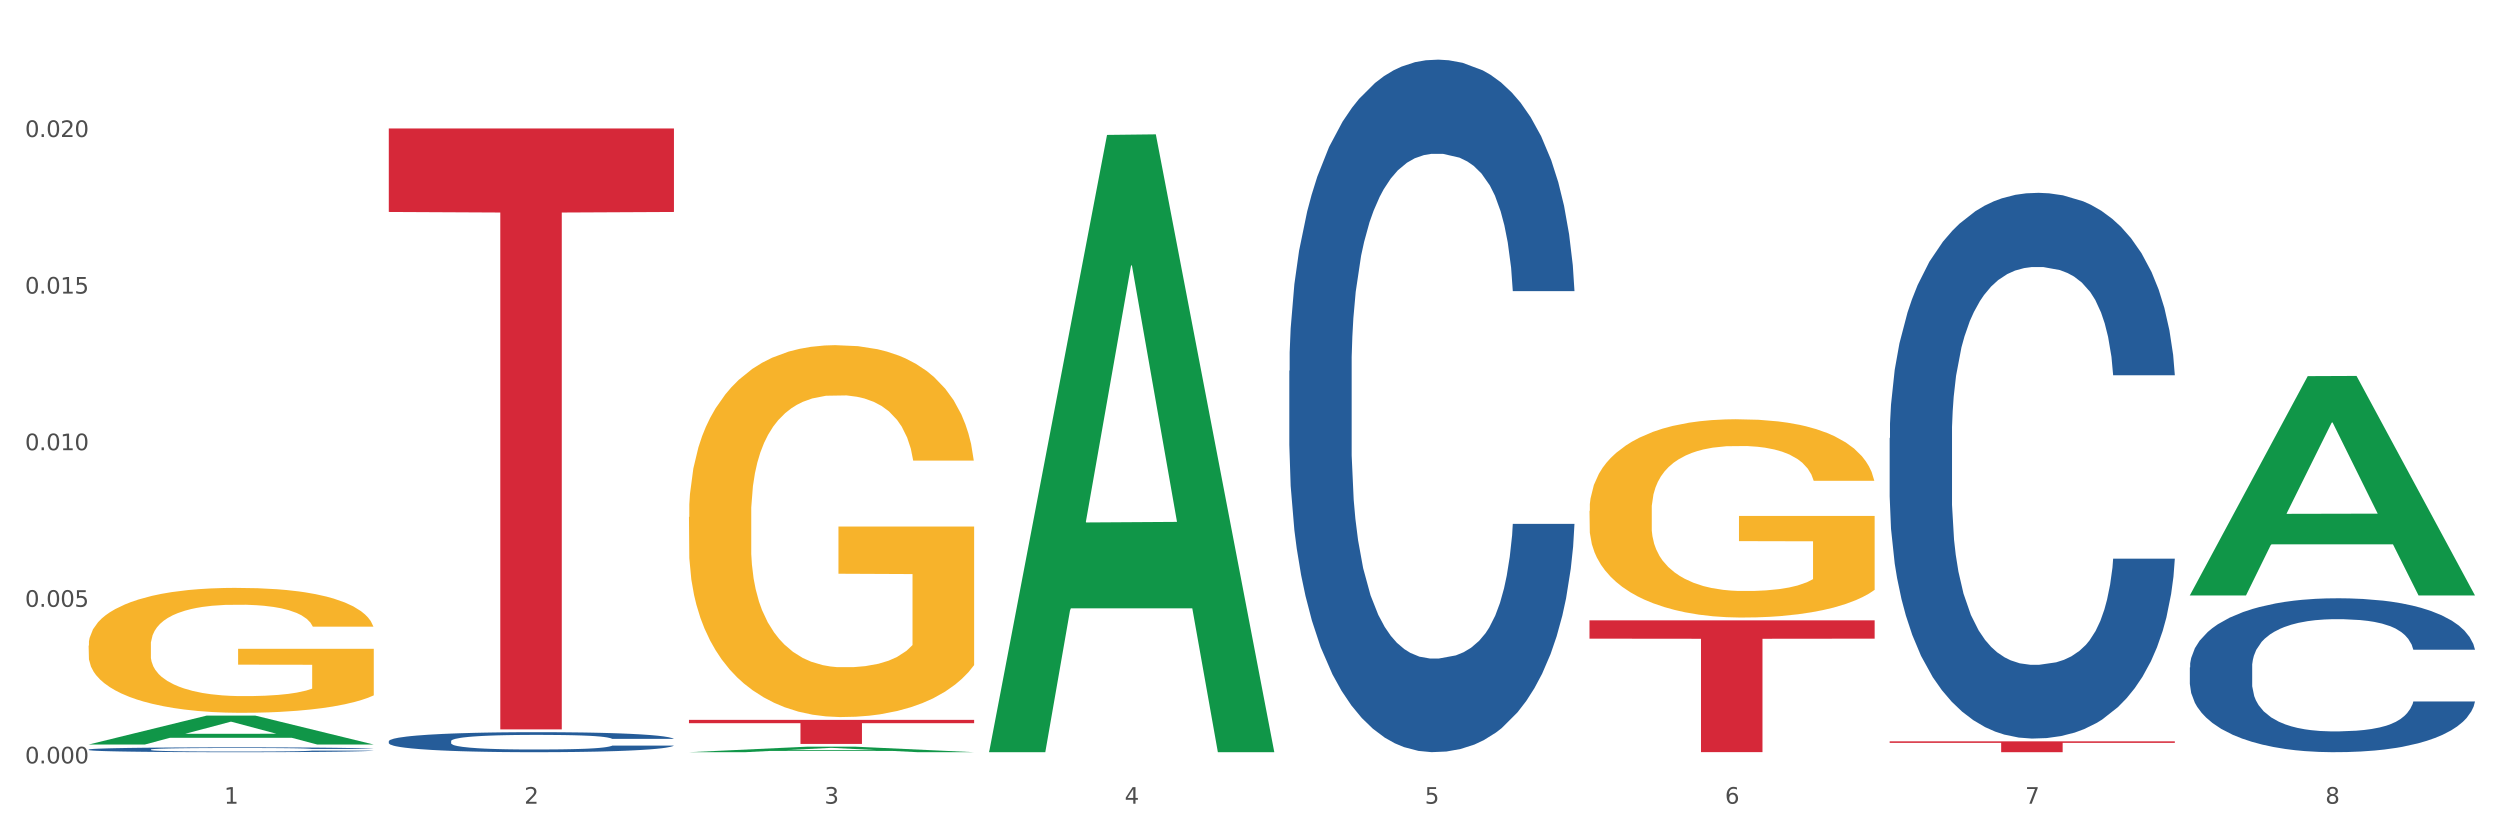 <?xml version="1.0" encoding="utf-8" standalone="no"?>
<!DOCTYPE svg PUBLIC "-//W3C//DTD SVG 1.1//EN"
  "http://www.w3.org/Graphics/SVG/1.1/DTD/svg11.dtd">
<svg xmlns:xlink="http://www.w3.org/1999/xlink" width="1080pt" height="360pt" viewBox="0 0 1080 360" xmlns="http://www.w3.org/2000/svg" version="1.1">
 <rect x="0" y="0" width="1080" height="360" fill="#333333" stroke="none"/>
 <defs>
  <style type="text/css">*{stroke-linejoin: round; stroke-linecap: butt}</style>
 </defs>
 <g id="figure_1">
  <g id="patch_1">
   <path d="M 0 360 
L 1080 360 
L 1080 0 
L 0 0 
z
" style="fill: #ffffff; stroke: #ffffff; stroke-linejoin: miter"/>
  </g>
  <g id="axes_1">
   <g id="matplotlib.axis_1">
    <g id="xtick_1">
     <g id="text_1">
      <!-- 1 -->
      <g style="fill: #4d4d4d" transform="translate(96.825 347.204) scale(0.096 -0.096)">
       <defs>
        <path id="DejaVuSans-31" d="M 794 531 
L 1825 531 
L 1825 4091 
L 703 3866 
L 703 4441 
L 1819 4666 
L 2450 4666 
L 2450 531 
L 3481 531 
L 3481 0 
L 794 0 
L 794 531 
z
" transform="scale(0.016)"/>
       </defs>
       <use xlink:href="#DejaVuSans-31"/>
      </g>
     </g>
    </g>
    <g id="xtick_2">
     <g id="text_2">
      <!-- 2 -->
      <g style="fill: #4d4d4d" transform="translate(226.5 347.204) scale(0.096 -0.096)">
       <defs>
        <path id="DejaVuSans-32" d="M 1228 531 
L 3431 531 
L 3431 0 
L 469 0 
L 469 531 
Q 828 903 1448 1529 
Q 2069 2156 2228 2338 
Q 2531 2678 2651 2914 
Q 2772 3150 2772 3378 
Q 2772 3750 2511 3984 
Q 2250 4219 1831 4219 
Q 1534 4219 1204 4116 
Q 875 4013 500 3803 
L 500 4441 
Q 881 4594 1212 4672 
Q 1544 4750 1819 4750 
Q 2544 4750 2975 4387 
Q 3406 4025 3406 3419 
Q 3406 3131 3298 2873 
Q 3191 2616 2906 2266 
Q 2828 2175 2409 1742 
Q 1991 1309 1228 531 
z
" transform="scale(0.016)"/>
       </defs>
       <use xlink:href="#DejaVuSans-32"/>
      </g>
     </g>
    </g>
    <g id="xtick_3">
     <g id="text_3">
      <!-- 3 -->
      <g style="fill: #4d4d4d" transform="translate(356.175 347.204) scale(0.096 -0.096)">
       <defs>
        <path id="DejaVuSans-33" d="M 2597 2516 
Q 3050 2419 3304 2112 
Q 3559 1806 3559 1356 
Q 3559 666 3084 287 
Q 2609 -91 1734 -91 
Q 1441 -91 1130 -33 
Q 819 25 488 141 
L 488 750 
Q 750 597 1062 519 
Q 1375 441 1716 441 
Q 2309 441 2620 675 
Q 2931 909 2931 1356 
Q 2931 1769 2642 2001 
Q 2353 2234 1838 2234 
L 1294 2234 
L 1294 2753 
L 1863 2753 
Q 2328 2753 2575 2939 
Q 2822 3125 2822 3475 
Q 2822 3834 2567 4026 
Q 2313 4219 1838 4219 
Q 1578 4219 1281 4162 
Q 984 4106 628 3988 
L 628 4550 
Q 988 4650 1302 4700 
Q 1616 4750 1894 4750 
Q 2613 4750 3031 4423 
Q 3450 4097 3450 3541 
Q 3450 3153 3228 2886 
Q 3006 2619 2597 2516 
z
" transform="scale(0.016)"/>
       </defs>
       <use xlink:href="#DejaVuSans-33"/>
      </g>
     </g>
    </g>
    <g id="xtick_4">
     <g id="text_4">
      <!-- 4 -->
      <g style="fill: #4d4d4d" transform="translate(485.85 347.204) scale(0.096 -0.096)">
       <defs>
        <path id="DejaVuSans-34" d="M 2419 4116 
L 825 1625 
L 2419 1625 
L 2419 4116 
z
M 2253 4666 
L 3047 4666 
L 3047 1625 
L 3713 1625 
L 3713 1100 
L 3047 1100 
L 3047 0 
L 2419 0 
L 2419 1100 
L 313 1100 
L 313 1709 
L 2253 4666 
z
" transform="scale(0.016)"/>
       </defs>
       <use xlink:href="#DejaVuSans-34"/>
      </g>
     </g>
    </g>
    <g id="xtick_5">
     <g id="text_5">
      <!-- 5 -->
      <g style="fill: #4d4d4d" transform="translate(615.525 347.204) scale(0.096 -0.096)">
       <defs>
        <path id="DejaVuSans-35" d="M 691 4666 
L 3169 4666 
L 3169 4134 
L 1269 4134 
L 1269 2991 
Q 1406 3038 1543 3061 
Q 1681 3084 1819 3084 
Q 2600 3084 3056 2656 
Q 3513 2228 3513 1497 
Q 3513 744 3044 326 
Q 2575 -91 1722 -91 
Q 1428 -91 1123 -41 
Q 819 9 494 109 
L 494 744 
Q 775 591 1075 516 
Q 1375 441 1709 441 
Q 2250 441 2565 725 
Q 2881 1009 2881 1497 
Q 2881 1984 2565 2268 
Q 2250 2553 1709 2553 
Q 1456 2553 1204 2497 
Q 953 2441 691 2322 
L 691 4666 
z
" transform="scale(0.016)"/>
       </defs>
       <use xlink:href="#DejaVuSans-35"/>
      </g>
     </g>
    </g>
    <g id="xtick_6">
     <g id="text_6">
      <!-- 6 -->
      <g style="fill: #4d4d4d" transform="translate(745.2 347.204) scale(0.096 -0.096)">
       <defs>
        <path id="DejaVuSans-36" d="M 2113 2584 
Q 1688 2584 1439 2293 
Q 1191 2003 1191 1497 
Q 1191 994 1439 701 
Q 1688 409 2113 409 
Q 2538 409 2786 701 
Q 3034 994 3034 1497 
Q 3034 2003 2786 2293 
Q 2538 2584 2113 2584 
z
M 3366 4563 
L 3366 3988 
Q 3128 4100 2886 4159 
Q 2644 4219 2406 4219 
Q 1781 4219 1451 3797 
Q 1122 3375 1075 2522 
Q 1259 2794 1537 2939 
Q 1816 3084 2150 3084 
Q 2853 3084 3261 2657 
Q 3669 2231 3669 1497 
Q 3669 778 3244 343 
Q 2819 -91 2113 -91 
Q 1303 -91 875 529 
Q 447 1150 447 2328 
Q 447 3434 972 4092 
Q 1497 4750 2381 4750 
Q 2619 4750 2861 4703 
Q 3103 4656 3366 4563 
z
" transform="scale(0.016)"/>
       </defs>
       <use xlink:href="#DejaVuSans-36"/>
      </g>
     </g>
    </g>
    <g id="xtick_7">
     <g id="text_7">
      <!-- 7 -->
      <g style="fill: #4d4d4d" transform="translate(874.875 347.204) scale(0.096 -0.096)">
       <defs>
        <path id="DejaVuSans-37" d="M 525 4666 
L 3525 4666 
L 3525 4397 
L 1831 0 
L 1172 0 
L 2766 4134 
L 525 4134 
L 525 4666 
z
" transform="scale(0.016)"/>
       </defs>
       <use xlink:href="#DejaVuSans-37"/>
      </g>
     </g>
    </g>
    <g id="xtick_8">
     <g id="text_8">
      <!-- 8 -->
      <g style="fill: #4d4d4d" transform="translate(1004.55 347.204) scale(0.096 -0.096)">
       <defs>
        <path id="DejaVuSans-38" d="M 2034 2216 
Q 1584 2216 1326 1975 
Q 1069 1734 1069 1313 
Q 1069 891 1326 650 
Q 1584 409 2034 409 
Q 2484 409 2743 651 
Q 3003 894 3003 1313 
Q 3003 1734 2745 1975 
Q 2488 2216 2034 2216 
z
M 1403 2484 
Q 997 2584 770 2862 
Q 544 3141 544 3541 
Q 544 4100 942 4425 
Q 1341 4750 2034 4750 
Q 2731 4750 3128 4425 
Q 3525 4100 3525 3541 
Q 3525 3141 3298 2862 
Q 3072 2584 2669 2484 
Q 3125 2378 3379 2068 
Q 3634 1759 3634 1313 
Q 3634 634 3220 271 
Q 2806 -91 2034 -91 
Q 1263 -91 848 271 
Q 434 634 434 1313 
Q 434 1759 690 2068 
Q 947 2378 1403 2484 
z
M 1172 3481 
Q 1172 3119 1398 2916 
Q 1625 2713 2034 2713 
Q 2441 2713 2670 2916 
Q 2900 3119 2900 3481 
Q 2900 3844 2670 4047 
Q 2441 4250 2034 4250 
Q 1625 4250 1398 4047 
Q 1172 3844 1172 3481 
z
" transform="scale(0.016)"/>
       </defs>
       <use xlink:href="#DejaVuSans-38"/>
      </g>
     </g>
    </g>
    <g id="xtick_9"/>
    <g id="xtick_10"/>
    <g id="xtick_11"/>
    <g id="xtick_12"/>
    <g id="xtick_13"/>
    <g id="xtick_14"/>
    <g id="xtick_15"/>
   </g>
   <g id="matplotlib.axis_2">
    <g id="ytick_1">
     <g id="text_9">
      <!-- 0.000 -->
      <g style="fill: #4d4d4d" transform="translate(10.8 329.798) scale(0.096 -0.096)">
       <defs>
        <path id="DejaVuSans-30" d="M 2034 4250 
Q 1547 4250 1301 3770 
Q 1056 3291 1056 2328 
Q 1056 1369 1301 889 
Q 1547 409 2034 409 
Q 2525 409 2770 889 
Q 3016 1369 3016 2328 
Q 3016 3291 2770 3770 
Q 2525 4250 2034 4250 
z
M 2034 4750 
Q 2819 4750 3233 4129 
Q 3647 3509 3647 2328 
Q 3647 1150 3233 529 
Q 2819 -91 2034 -91 
Q 1250 -91 836 529 
Q 422 1150 422 2328 
Q 422 3509 836 4129 
Q 1250 4750 2034 4750 
z
" transform="scale(0.016)"/>
        <path id="DejaVuSans-2e" d="M 684 794 
L 1344 794 
L 1344 0 
L 684 0 
L 684 794 
z
" transform="scale(0.016)"/>
       </defs>
       <use xlink:href="#DejaVuSans-30"/>
       <use xlink:href="#DejaVuSans-2e" transform="translate(63.623 0)"/>
       <use xlink:href="#DejaVuSans-30" transform="translate(95.41 0)"/>
       <use xlink:href="#DejaVuSans-30" transform="translate(159.033 0)"/>
       <use xlink:href="#DejaVuSans-30" transform="translate(222.656 0)"/>
      </g>
     </g>
    </g>
    <g id="ytick_2">
     <g id="text_10">
      <!-- 0.005 -->
      <g style="fill: #4d4d4d" transform="translate(10.8 262.145) scale(0.096 -0.096)">
       <use xlink:href="#DejaVuSans-30"/>
       <use xlink:href="#DejaVuSans-2e" transform="translate(63.623 0)"/>
       <use xlink:href="#DejaVuSans-30" transform="translate(95.41 0)"/>
       <use xlink:href="#DejaVuSans-30" transform="translate(159.033 0)"/>
       <use xlink:href="#DejaVuSans-35" transform="translate(222.656 0)"/>
      </g>
     </g>
    </g>
    <g id="ytick_3">
     <g id="text_11">
      <!-- 0.010 -->
      <g style="fill: #4d4d4d" transform="translate(10.8 194.493) scale(0.096 -0.096)">
       <use xlink:href="#DejaVuSans-30"/>
       <use xlink:href="#DejaVuSans-2e" transform="translate(63.623 0)"/>
       <use xlink:href="#DejaVuSans-30" transform="translate(95.41 0)"/>
       <use xlink:href="#DejaVuSans-31" transform="translate(159.033 0)"/>
       <use xlink:href="#DejaVuSans-30" transform="translate(222.656 0)"/>
      </g>
     </g>
    </g>
    <g id="ytick_4">
     <g id="text_12">
      <!-- 0.015 -->
      <g style="fill: #4d4d4d" transform="translate(10.8 126.84) scale(0.096 -0.096)">
       <use xlink:href="#DejaVuSans-30"/>
       <use xlink:href="#DejaVuSans-2e" transform="translate(63.623 0)"/>
       <use xlink:href="#DejaVuSans-30" transform="translate(95.41 0)"/>
       <use xlink:href="#DejaVuSans-31" transform="translate(159.033 0)"/>
       <use xlink:href="#DejaVuSans-35" transform="translate(222.656 0)"/>
      </g>
     </g>
    </g>
    <g id="ytick_5">
     <g id="text_13">
      <!-- 0.020 -->
      <g style="fill: #4d4d4d" transform="translate(10.8 59.187) scale(0.096 -0.096)">
       <use xlink:href="#DejaVuSans-30"/>
       <use xlink:href="#DejaVuSans-2e" transform="translate(63.623 0)"/>
       <use xlink:href="#DejaVuSans-30" transform="translate(95.41 0)"/>
       <use xlink:href="#DejaVuSans-32" transform="translate(159.033 0)"/>
       <use xlink:href="#DejaVuSans-30" transform="translate(222.656 0)"/>
      </g>
     </g>
    </g>
    <g id="ytick_6"/>
    <g id="ytick_7"/>
    <g id="ytick_8"/>
    <g id="ytick_9"/>
    <g id="ytick_10"/>
   </g>
   <g id="PolyCollection_1">
    <path d="M 38.283 321.623 
L 38.41 321.611 
L 89.211 309.153 
L 110.293 309.141 
L 161.474 321.646 
L 137.09 321.646 
L 126.041 318.734 
L 73.589 318.734 
L 73.208 318.781 
L 62.54 321.646 
L 38.283 321.646 
L 38.283 321.623 
L 80.193 316.997 
L 119.437 316.985 
L 100.006 311.807 
L 99.752 311.783 
L 99.498 311.818 
L 80.066 316.985 
L 80.193 316.997 
L 38.283 321.623 
z
" clip-path="url(#p14588da27a)" style="fill: #109648"/>
    <path d="M 946.009 288.329 
L 946.154 288.269 
L 946.154 286.568 
L 946.591 284.26 
L 948.193 280.009 
L 950.232 276.791 
L 953.726 273.025 
L 955.619 271.446 
L 958.095 269.685 
L 963.191 266.831 
L 969.016 264.402 
L 973.093 263.066 
L 976.151 262.216 
L 982.995 260.697 
L 986.927 260.029 
L 991.004 259.483 
L 994.499 259.118 
L 1000.324 258.693 
L 1004.983 258.511 
L 1010.371 258.45 
L 1014.885 258.511 
L 1020.855 258.754 
L 1029.592 259.483 
L 1032.942 259.908 
L 1037.456 260.637 
L 1042.115 261.608 
L 1045.901 262.58 
L 1050.27 263.977 
L 1054.784 265.799 
L 1059.152 268.106 
L 1062.21 270.232 
L 1064.686 272.479 
L 1066.87 275.212 
L 1068.472 278.187 
L 1069.2 280.677 
L 1042.552 280.677 
L 1041.824 278.43 
L 1040.368 276.001 
L 1038.912 274.362 
L 1037.31 273.025 
L 1034.835 271.507 
L 1032.65 270.536 
L 1029.01 269.382 
L 1025.661 268.653 
L 1022.894 268.228 
L 1019.545 267.863 
L 1012.41 267.499 
L 1007.313 267.499 
L 1004.11 267.62 
L 1000.178 267.924 
L 996.829 268.349 
L 992.897 269.078 
L 989.839 269.867 
L 986.781 270.9 
L 985.034 271.629 
L 982.413 272.965 
L 980.665 274.058 
L 978.335 275.94 
L 977.025 277.277 
L 974.695 280.738 
L 973.676 283.289 
L 973.239 285.05 
L 972.948 286.993 
L 972.948 296.467 
L 973.821 300.718 
L 974.549 302.54 
L 975.714 304.605 
L 977.899 307.277 
L 981.102 309.888 
L 984.451 311.771 
L 987.218 312.925 
L 989.839 313.775 
L 992.46 314.443 
L 995.664 315.051 
L 998.285 315.415 
L 1002.217 315.779 
L 1006.876 315.961 
L 1010.517 315.961 
L 1017.943 315.658 
L 1021.292 315.354 
L 1024.496 314.929 
L 1027.991 314.261 
L 1030.757 313.532 
L 1032.359 312.986 
L 1034.98 311.832 
L 1037.019 310.617 
L 1038.766 309.22 
L 1039.931 308.006 
L 1041.242 306.184 
L 1042.261 304.119 
L 1042.552 303.026 
L 1069.2 303.026 
L 1068.618 305.212 
L 1067.598 307.338 
L 1065.56 310.192 
L 1063.958 311.832 
L 1061.482 313.836 
L 1058.861 315.536 
L 1055.221 317.419 
L 1051.872 318.816 
L 1048.377 320.03 
L 1044.591 321.124 
L 1037.747 322.642 
L 1035.271 323.067 
L 1030.029 323.796 
L 1025.952 324.221 
L 1019.982 324.646 
L 1013.866 324.889 
L 1007.459 324.95 
L 1001.78 324.828 
L 995.518 324.464 
L 991.587 324.099 
L 987.218 323.553 
L 982.121 322.702 
L 977.316 321.67 
L 972.802 320.455 
L 968.579 319.059 
L 964.648 317.48 
L 959.551 314.868 
L 955.765 312.318 
L 952.998 309.949 
L 951.105 307.945 
L 949.212 305.394 
L 948.193 303.633 
L 946.591 299.382 
L 946.009 295.435 
L 946.009 288.329 
z
" clip-path="url(#p14588da27a)" style="fill: #255c99"/>
    <path d="M 816.334 189.232 
L 816.479 189.017 
L 816.479 182.988 
L 816.916 174.806 
L 818.518 159.735 
L 820.556 148.323 
L 824.051 134.974 
L 825.944 129.376 
L 828.42 123.132 
L 833.516 113.012 
L 839.341 104.4 
L 843.418 99.663 
L 846.476 96.648 
L 853.32 91.266 
L 857.252 88.897 
L 861.329 86.959 
L 864.824 85.668 
L 870.648 84.16 
L 875.308 83.514 
L 880.696 83.299 
L 885.21 83.514 
L 891.18 84.376 
L 899.917 86.959 
L 903.266 88.467 
L 907.781 91.05 
L 912.44 94.495 
L 916.226 97.94 
L 920.595 102.892 
L 925.109 109.352 
L 929.477 117.534 
L 932.535 125.069 
L 935.011 133.036 
L 937.195 142.725 
L 938.797 153.275 
L 939.525 162.103 
L 912.877 162.103 
L 912.149 154.137 
L 910.693 145.524 
L 909.237 139.711 
L 907.635 134.974 
L 905.159 129.591 
L 902.975 126.146 
L 899.335 122.055 
L 895.986 119.471 
L 893.219 117.964 
L 889.87 116.672 
L 882.735 115.38 
L 877.638 115.38 
L 874.434 115.811 
L 870.503 116.888 
L 867.154 118.395 
L 863.222 120.979 
L 860.164 123.778 
L 857.106 127.438 
L 855.359 130.022 
L 852.738 134.759 
L 850.99 138.634 
L 848.66 145.309 
L 847.35 150.046 
L 845.02 162.318 
L 844.001 171.361 
L 843.564 177.605 
L 843.273 184.495 
L 843.273 218.084 
L 844.146 233.156 
L 844.874 239.615 
L 846.039 246.936 
L 848.224 256.409 
L 851.427 265.668 
L 854.776 272.342 
L 857.543 276.433 
L 860.164 279.448 
L 862.785 281.816 
L 865.989 283.969 
L 868.61 285.261 
L 872.541 286.553 
L 877.201 287.199 
L 880.842 287.199 
L 888.268 286.122 
L 891.617 285.046 
L 894.821 283.539 
L 898.316 281.17 
L 901.082 278.587 
L 902.684 276.649 
L 905.305 272.558 
L 907.344 268.252 
L 909.091 263.299 
L 910.256 258.993 
L 911.567 252.534 
L 912.586 245.213 
L 912.877 241.338 
L 939.525 241.338 
L 938.942 249.089 
L 937.923 256.625 
L 935.885 266.744 
L 934.283 272.558 
L 931.807 279.663 
L 929.186 285.692 
L 925.546 292.366 
L 922.197 297.319 
L 918.702 301.625 
L 914.916 305.5 
L 908.072 310.883 
L 905.596 312.39 
L 900.354 314.974 
L 896.277 316.481 
L 890.307 317.989 
L 884.191 318.85 
L 877.784 319.065 
L 872.105 318.634 
L 865.843 317.343 
L 861.911 316.051 
L 857.543 314.113 
L 852.446 311.099 
L 847.641 307.438 
L 843.127 303.132 
L 838.904 298.18 
L 834.972 292.582 
L 829.876 283.323 
L 826.09 274.28 
L 823.323 265.883 
L 821.43 258.778 
L 819.537 249.735 
L 818.518 243.491 
L 816.916 228.419 
L 816.334 214.424 
L 816.334 189.232 
z
" clip-path="url(#p14588da27a)" style="fill: #255c99"/>
    <path d="M 556.983 160.183 
L 557.129 159.91 
L 557.129 152.259 
L 557.566 141.877 
L 559.168 122.752 
L 561.206 108.271 
L 564.701 91.332 
L 566.594 84.228 
L 569.07 76.305 
L 574.166 63.464 
L 579.991 52.535 
L 584.068 46.524 
L 587.126 42.699 
L 593.97 35.869 
L 597.902 32.863 
L 601.979 30.404 
L 605.474 28.765 
L 611.298 26.852 
L 615.958 26.033 
L 621.346 25.759 
L 625.86 26.033 
L 631.83 27.126 
L 640.567 30.404 
L 643.916 32.317 
L 648.43 35.595 
L 653.09 39.967 
L 656.876 44.338 
L 661.245 50.622 
L 665.759 58.819 
L 670.127 69.201 
L 673.185 78.764 
L 675.661 88.873 
L 677.845 101.168 
L 679.447 114.555 
L 680.175 125.757 
L 653.527 125.757 
L 652.799 115.648 
L 651.343 104.72 
L 649.887 97.343 
L 648.285 91.332 
L 645.809 84.501 
L 643.625 80.13 
L 639.985 74.939 
L 636.635 71.66 
L 633.869 69.748 
L 630.52 68.108 
L 623.384 66.469 
L 618.288 66.469 
L 615.084 67.015 
L 611.153 68.382 
L 607.803 70.294 
L 603.872 73.573 
L 600.814 77.125 
L 597.756 81.769 
L 596.009 85.048 
L 593.387 91.059 
L 591.64 95.977 
L 589.31 104.446 
L 588 110.457 
L 585.67 126.031 
L 584.65 137.506 
L 584.214 145.429 
L 583.922 154.172 
L 583.922 196.794 
L 584.796 215.919 
L 585.524 224.116 
L 586.689 233.405 
L 588.873 245.427 
L 592.077 257.175 
L 595.426 265.645 
L 598.193 270.836 
L 600.814 274.661 
L 603.435 277.667 
L 606.639 280.399 
L 609.26 282.038 
L 613.191 283.677 
L 617.851 284.497 
L 621.491 284.497 
L 628.918 283.131 
L 632.267 281.765 
L 635.471 279.852 
L 638.965 276.847 
L 641.732 273.568 
L 643.334 271.109 
L 645.955 265.918 
L 647.994 260.454 
L 649.741 254.17 
L 650.906 248.705 
L 652.216 240.509 
L 653.236 231.22 
L 653.527 226.302 
L 680.175 226.302 
L 679.592 236.137 
L 678.573 245.7 
L 676.534 258.541 
L 674.933 265.918 
L 672.457 274.934 
L 669.836 282.585 
L 666.196 291.054 
L 662.846 297.338 
L 659.352 302.803 
L 655.566 307.721 
L 648.722 314.551 
L 646.246 316.464 
L 641.004 319.742 
L 636.927 321.655 
L 630.956 323.567 
L 624.841 324.66 
L 618.433 324.933 
L 612.754 324.387 
L 606.493 322.748 
L 602.561 321.108 
L 598.193 318.649 
L 593.096 314.824 
L 588.291 310.18 
L 583.777 304.715 
L 579.554 298.431 
L 575.622 291.327 
L 570.526 279.579 
L 566.74 268.104 
L 563.973 257.448 
L 562.08 248.432 
L 560.187 236.957 
L 559.168 229.034 
L 557.566 209.908 
L 556.983 192.149 
L 556.983 160.183 
z
" clip-path="url(#p14588da27a)" style="fill: #255c99"/>
    <path d="M 167.958 320.185 
L 168.104 320.177 
L 168.104 319.956 
L 168.541 319.655 
L 170.142 319.102 
L 172.181 318.683 
L 175.676 318.193 
L 177.569 317.988 
L 180.044 317.759 
L 185.141 317.387 
L 190.965 317.071 
L 195.043 316.898 
L 198.101 316.787 
L 204.945 316.589 
L 208.876 316.502 
L 212.954 316.431 
L 216.448 316.384 
L 222.273 316.329 
L 226.933 316.305 
L 232.32 316.297 
L 236.835 316.305 
L 242.805 316.337 
L 251.542 316.431 
L 254.891 316.487 
L 259.405 316.582 
L 264.065 316.708 
L 267.851 316.834 
L 272.219 317.016 
L 276.733 317.253 
L 281.102 317.553 
L 284.16 317.83 
L 286.635 318.122 
L 288.82 318.478 
L 290.421 318.865 
L 291.149 319.189 
L 264.502 319.189 
L 263.774 318.897 
L 262.317 318.581 
L 260.861 318.367 
L 259.259 318.193 
L 256.784 317.996 
L 254.6 317.87 
L 250.959 317.719 
L 247.61 317.625 
L 244.843 317.569 
L 241.494 317.522 
L 234.359 317.474 
L 229.263 317.474 
L 226.059 317.49 
L 222.127 317.53 
L 218.778 317.585 
L 214.847 317.68 
L 211.789 317.783 
L 208.731 317.917 
L 206.983 318.012 
L 204.362 318.186 
L 202.615 318.328 
L 200.285 318.573 
L 198.974 318.747 
L 196.644 319.197 
L 195.625 319.529 
L 195.188 319.758 
L 194.897 320.011 
L 194.897 321.244 
L 195.771 321.797 
L 196.499 322.034 
L 197.664 322.302 
L 199.848 322.65 
L 203.052 322.99 
L 206.401 323.235 
L 209.167 323.385 
L 211.789 323.496 
L 214.41 323.582 
L 217.613 323.662 
L 220.234 323.709 
L 224.166 323.756 
L 228.826 323.78 
L 232.466 323.78 
L 239.893 323.741 
L 243.242 323.701 
L 246.445 323.646 
L 249.94 323.559 
L 252.707 323.464 
L 254.309 323.393 
L 256.93 323.243 
L 258.968 323.085 
L 260.716 322.903 
L 261.881 322.745 
L 263.191 322.508 
L 264.21 322.239 
L 264.502 322.097 
L 291.149 322.097 
L 290.567 322.381 
L 289.548 322.658 
L 287.509 323.029 
L 285.907 323.243 
L 283.432 323.503 
L 280.811 323.725 
L 277.17 323.97 
L 273.821 324.151 
L 270.326 324.309 
L 266.54 324.452 
L 259.696 324.649 
L 257.221 324.705 
L 251.979 324.799 
L 247.901 324.855 
L 241.931 324.91 
L 235.815 324.942 
L 229.408 324.95 
L 223.729 324.934 
L 217.468 324.886 
L 213.536 324.839 
L 209.167 324.768 
L 204.071 324.657 
L 199.266 324.523 
L 194.751 324.365 
L 190.529 324.183 
L 186.597 323.978 
L 181.5 323.638 
L 177.714 323.306 
L 174.948 322.998 
L 173.055 322.737 
L 171.162 322.405 
L 170.142 322.176 
L 168.541 321.623 
L 167.958 321.109 
L 167.958 320.185 
z
" clip-path="url(#p14588da27a)" style="fill: #255c99"/>
    <path d="M 38.283 323.792 
L 38.429 323.79 
L 38.429 323.737 
L 38.865 323.664 
L 40.467 323.529 
L 42.506 323.428 
L 46.001 323.309 
L 47.894 323.259 
L 50.369 323.203 
L 55.466 323.113 
L 61.29 323.036 
L 65.368 322.994 
L 68.426 322.967 
L 75.27 322.919 
L 79.201 322.898 
L 83.278 322.881 
L 86.773 322.869 
L 92.598 322.856 
L 97.258 322.85 
L 102.645 322.848 
L 107.159 322.85 
L 113.13 322.858 
L 121.867 322.881 
L 125.216 322.894 
L 129.73 322.917 
L 134.39 322.948 
L 138.176 322.979 
L 142.544 323.023 
L 147.058 323.08 
L 151.427 323.153 
L 154.485 323.22 
L 156.96 323.291 
L 159.144 323.378 
L 160.746 323.472 
L 161.474 323.55 
L 134.827 323.55 
L 134.098 323.479 
L 132.642 323.403 
L 131.186 323.351 
L 129.584 323.309 
L 127.109 323.261 
L 124.925 323.23 
L 121.284 323.194 
L 117.935 323.17 
L 115.168 323.157 
L 111.819 323.146 
L 104.684 323.134 
L 99.587 323.134 
L 96.384 323.138 
L 92.452 323.147 
L 89.103 323.161 
L 85.171 323.184 
L 82.113 323.209 
L 79.056 323.241 
L 77.308 323.265 
L 74.687 323.307 
L 72.94 323.341 
L 70.61 323.401 
L 69.299 323.443 
L 66.969 323.552 
L 65.95 323.633 
L 65.513 323.689 
L 65.222 323.75 
L 65.222 324.049 
L 66.096 324.184 
L 66.824 324.241 
L 67.989 324.307 
L 70.173 324.391 
L 73.377 324.474 
L 76.726 324.533 
L 79.492 324.57 
L 82.113 324.596 
L 84.735 324.617 
L 87.938 324.637 
L 90.559 324.648 
L 94.491 324.66 
L 99.151 324.665 
L 102.791 324.665 
L 110.217 324.656 
L 113.567 324.646 
L 116.77 324.633 
L 120.265 324.612 
L 123.032 324.589 
L 124.633 324.571 
L 127.255 324.535 
L 129.293 324.497 
L 131.041 324.452 
L 132.205 324.414 
L 133.516 324.356 
L 134.535 324.291 
L 134.827 324.257 
L 161.474 324.257 
L 160.892 324.326 
L 159.873 324.393 
L 157.834 324.483 
L 156.232 324.535 
L 153.757 324.598 
L 151.136 324.652 
L 147.495 324.712 
L 144.146 324.756 
L 140.651 324.794 
L 136.865 324.829 
L 130.021 324.877 
L 127.546 324.89 
L 122.304 324.913 
L 118.226 324.926 
L 112.256 324.94 
L 106.14 324.948 
L 99.733 324.95 
L 94.054 324.946 
L 87.793 324.934 
L 83.861 324.923 
L 79.492 324.905 
L 74.396 324.878 
L 69.59 324.846 
L 65.076 324.807 
L 60.854 324.763 
L 56.922 324.713 
L 51.825 324.631 
L 48.039 324.55 
L 45.273 324.475 
L 43.38 324.412 
L 41.487 324.332 
L 40.467 324.276 
L 38.865 324.142 
L 38.283 324.017 
L 38.283 323.792 
z
" clip-path="url(#p14588da27a)" style="fill: #255c99"/>
    <path d="M 38.283 278.904 
L 38.428 278.855 
L 38.428 277.08 
L 38.719 275.552 
L 40.174 271.855 
L 42.355 268.799 
L 43.955 267.172 
L 45.555 265.841 
L 47.446 264.51 
L 49.773 263.13 
L 53.991 261.108 
L 56.609 260.073 
L 59.809 258.989 
L 65.627 257.411 
L 69.844 256.524 
L 74.208 255.785 
L 81.335 254.897 
L 85.989 254.503 
L 90.934 254.207 
L 96.897 254.01 
L 101.406 253.961 
L 111.296 254.108 
L 119.732 254.552 
L 123.804 254.897 
L 129.04 255.489 
L 131.804 255.883 
L 136.312 256.672 
L 140.967 257.707 
L 144.166 258.594 
L 148.966 260.27 
L 152.602 261.947 
L 155.947 264.017 
L 157.693 265.447 
L 159.002 266.778 
L 160.165 268.306 
L 161.329 270.721 
L 135.149 270.721 
L 134.131 268.996 
L 132.531 267.369 
L 130.204 265.792 
L 128.168 264.806 
L 124.677 263.573 
L 121.477 262.785 
L 118.132 262.193 
L 114.059 261.7 
L 110.86 261.454 
L 106.351 261.256 
L 97.479 261.306 
L 91.516 261.7 
L 87.443 262.193 
L 84.825 262.637 
L 82.498 263.13 
L 79.88 263.82 
L 76.826 264.855 
L 74.644 265.792 
L 72.462 266.975 
L 70.717 268.158 
L 69.117 269.538 
L 67.808 271.017 
L 66.79 272.545 
L 65.917 274.418 
L 65.19 277.524 
L 65.19 284.278 
L 65.481 285.806 
L 66.208 287.827 
L 67.081 289.355 
L 68.535 291.179 
L 69.844 292.411 
L 72.317 294.186 
L 75.08 295.665 
L 77.262 296.602 
L 79.444 297.39 
L 83.225 298.475 
L 87.443 299.362 
L 91.079 299.905 
L 96.024 300.397 
L 99.37 300.595 
L 102.279 300.693 
L 109.405 300.693 
L 114.496 300.545 
L 120.168 300.2 
L 124.531 299.757 
L 128.168 299.214 
L 132.24 298.327 
L 134.858 297.489 
L 134.858 287.186 
L 102.86 287.137 
L 102.86 280.285 
L 161.474 280.285 
L 161.474 300.397 
L 159.002 301.433 
L 156.238 302.369 
L 153.329 303.207 
L 148.966 304.243 
L 143.73 305.228 
L 139.076 305.919 
L 134.131 306.51 
L 128.313 307.052 
L 120.75 307.545 
L 116.096 307.743 
L 110.278 307.89 
L 103.442 307.94 
L 97.479 307.841 
L 91.661 307.595 
L 85.552 307.151 
L 79.589 306.51 
L 75.08 305.869 
L 70.572 305.081 
L 65.772 304.045 
L 61.99 303.059 
L 59.082 302.172 
L 55.882 301.038 
L 52.391 299.559 
L 49.773 298.228 
L 47.446 296.848 
L 44.973 295.073 
L 43.228 293.545 
L 41.483 291.623 
L 40.465 290.193 
L 39.301 287.975 
L 38.428 284.869 
L 38.283 278.904 
z
" clip-path="url(#p14588da27a)" style="fill: #f7b32b"/>
    <path d="M 167.958 55.49 
L 291.149 55.49 
L 291.149 91.567 
L 242.69 91.811 
L 242.69 315.095 
L 216.125 315.095 
L 216.125 91.811 
L 167.958 91.567 
L 167.958 55.734 
L 167.958 55.49 
z
" clip-path="url(#p14588da27a)" style="fill: #d62839"/>
    <path d="M 297.633 310.977 
L 420.825 310.977 
L 420.825 312.421 
L 372.365 312.431 
L 372.365 321.367 
L 345.8 321.367 
L 345.8 312.431 
L 297.633 312.421 
L 297.633 310.987 
L 297.633 310.977 
z
" clip-path="url(#p14588da27a)" style="fill: #d62839"/>
    <path d="M 816.334 320.267 
L 939.525 320.267 
L 939.525 320.917 
L 891.066 320.922 
L 891.066 324.95 
L 864.501 324.95 
L 864.501 320.922 
L 816.334 320.917 
L 816.334 320.271 
L 816.334 320.267 
z
" clip-path="url(#p14588da27a)" style="fill: #d62839"/>
    <path d="M 686.658 220.697 
L 686.804 220.619 
L 686.804 217.802 
L 687.095 215.377 
L 688.549 209.508 
L 690.731 204.657 
L 692.331 202.075 
L 693.931 199.963 
L 695.821 197.85 
L 698.149 195.659 
L 702.366 192.451 
L 704.984 190.808 
L 708.184 189.087 
L 714.002 186.583 
L 718.22 185.175 
L 722.583 184.001 
L 729.71 182.592 
L 734.364 181.967 
L 739.309 181.497 
L 745.273 181.184 
L 749.781 181.106 
L 759.672 181.341 
L 768.107 182.045 
L 772.18 182.592 
L 777.416 183.531 
L 780.179 184.157 
L 784.688 185.409 
L 789.342 187.052 
L 792.542 188.461 
L 797.342 191.121 
L 800.978 193.781 
L 804.323 197.068 
L 806.068 199.337 
L 807.377 201.449 
L 808.541 203.875 
L 809.704 207.709 
L 783.524 207.709 
L 782.506 204.97 
L 780.906 202.388 
L 778.579 199.884 
L 776.543 198.32 
L 773.052 196.363 
L 769.853 195.112 
L 766.507 194.173 
L 762.435 193.39 
L 759.235 192.999 
L 754.726 192.686 
L 745.854 192.764 
L 739.891 193.39 
L 735.819 194.173 
L 733.201 194.877 
L 730.874 195.659 
L 728.256 196.755 
L 725.201 198.398 
L 723.02 199.884 
L 720.838 201.762 
L 719.093 203.64 
L 717.493 205.831 
L 716.184 208.178 
L 715.166 210.604 
L 714.293 213.577 
L 713.566 218.507 
L 713.566 229.226 
L 713.857 231.652 
L 714.584 234.86 
L 715.456 237.285 
L 716.911 240.18 
L 718.22 242.136 
L 720.692 244.953 
L 723.456 247.3 
L 725.638 248.787 
L 727.819 250.039 
L 731.601 251.76 
L 735.819 253.169 
L 739.455 254.029 
L 744.4 254.812 
L 747.745 255.125 
L 750.654 255.281 
L 757.781 255.281 
L 762.871 255.047 
L 768.544 254.499 
L 772.907 253.795 
L 776.543 252.934 
L 780.616 251.526 
L 783.234 250.195 
L 783.234 233.842 
L 751.236 233.764 
L 751.236 222.888 
L 809.85 222.888 
L 809.85 254.812 
L 807.377 256.455 
L 804.614 257.942 
L 801.705 259.272 
L 797.342 260.915 
L 792.106 262.48 
L 787.451 263.575 
L 782.506 264.514 
L 776.689 265.375 
L 769.125 266.157 
L 764.471 266.47 
L 758.653 266.705 
L 751.818 266.783 
L 745.854 266.627 
L 740.037 266.236 
L 733.928 265.531 
L 727.965 264.514 
L 723.456 263.497 
L 718.947 262.245 
L 714.147 260.602 
L 710.366 259.037 
L 707.457 257.629 
L 704.257 255.829 
L 700.767 253.482 
L 698.149 251.369 
L 695.821 249.178 
L 693.349 246.361 
L 691.604 243.936 
L 689.858 240.884 
L 688.84 238.615 
L 687.677 235.094 
L 686.804 230.165 
L 686.658 220.697 
z
" clip-path="url(#p14588da27a)" style="fill: #f7b32b"/>
    <path d="M 297.633 223.348 
L 297.779 223.201 
L 297.779 217.919 
L 298.07 213.37 
L 299.524 202.365 
L 301.706 193.267 
L 303.306 188.425 
L 304.905 184.463 
L 306.796 180.501 
L 309.123 176.393 
L 313.341 170.376 
L 315.959 167.295 
L 319.159 164.067 
L 324.977 159.371 
L 329.195 156.73 
L 333.558 154.529 
L 340.685 151.888 
L 345.339 150.714 
L 350.284 149.833 
L 356.247 149.246 
L 360.756 149.1 
L 370.646 149.54 
L 379.082 150.86 
L 383.154 151.888 
L 388.39 153.648 
L 391.154 154.822 
L 395.663 157.17 
L 400.317 160.252 
L 403.517 162.893 
L 408.316 167.882 
L 411.952 172.871 
L 415.298 179.034 
L 417.043 183.289 
L 418.352 187.251 
L 419.516 191.8 
L 420.679 198.99 
L 394.499 198.99 
L 393.481 193.854 
L 391.881 189.012 
L 389.554 184.316 
L 387.518 181.382 
L 384.027 177.713 
L 380.827 175.365 
L 377.482 173.605 
L 373.41 172.137 
L 370.21 171.404 
L 365.701 170.817 
L 356.829 170.963 
L 350.866 172.137 
L 346.793 173.605 
L 344.175 174.925 
L 341.848 176.393 
L 339.23 178.447 
L 336.176 181.528 
L 333.994 184.316 
L 331.813 187.838 
L 330.067 191.36 
L 328.467 195.468 
L 327.158 199.87 
L 326.14 204.419 
L 325.268 209.995 
L 324.54 219.239 
L 324.54 239.342 
L 324.831 243.891 
L 325.558 249.907 
L 326.431 254.456 
L 327.886 259.885 
L 329.195 263.554 
L 331.667 268.836 
L 334.431 273.238 
L 336.612 276.026 
L 338.794 278.374 
L 342.575 281.602 
L 346.793 284.244 
L 350.429 285.858 
L 355.375 287.325 
L 358.72 287.912 
L 361.629 288.205 
L 368.755 288.205 
L 373.846 287.765 
L 379.518 286.738 
L 383.882 285.417 
L 387.518 283.803 
L 391.59 281.162 
L 394.208 278.668 
L 394.208 248 
L 362.21 247.853 
L 362.21 227.457 
L 420.825 227.457 
L 420.825 287.325 
L 418.352 290.406 
L 415.589 293.194 
L 412.68 295.689 
L 408.316 298.77 
L 403.08 301.705 
L 398.426 303.759 
L 393.481 305.52 
L 387.663 307.134 
L 380.1 308.602 
L 375.446 309.189 
L 369.628 309.629 
L 362.792 309.776 
L 356.829 309.482 
L 351.011 308.748 
L 344.903 307.428 
L 338.939 305.52 
L 334.431 303.613 
L 329.922 301.265 
L 325.122 298.183 
L 321.341 295.249 
L 318.432 292.608 
L 315.232 289.233 
L 311.741 284.831 
L 309.123 280.869 
L 306.796 276.76 
L 304.324 271.478 
L 302.578 266.929 
L 300.833 261.206 
L 299.815 256.951 
L 298.651 250.348 
L 297.779 241.103 
L 297.633 223.348 
z
" clip-path="url(#p14588da27a)" style="fill: #f7b32b"/>
    <path d="M 686.658 267.985 
L 809.85 267.985 
L 809.85 275.898 
L 761.391 275.952 
L 761.391 324.93 
L 734.826 324.93 
L 734.826 275.952 
L 686.658 275.898 
L 686.658 268.038 
L 686.658 267.985 
z
" clip-path="url(#p14588da27a)" style="fill: #d62839"/>
    <path d="M 427.308 324.448 
L 427.435 324.198 
L 478.236 58.284 
L 499.318 58.033 
L 550.5 324.95 
L 526.115 324.95 
L 515.066 262.794 
L 462.615 262.794 
L 462.234 263.797 
L 451.566 324.95 
L 427.308 324.95 
L 427.308 324.448 
L 469.219 225.702 
L 508.462 225.451 
L 489.031 114.925 
L 488.777 114.424 
L 488.523 115.176 
L 469.092 225.451 
L 469.219 225.702 
L 427.308 324.448 
z
" clip-path="url(#p14588da27a)" style="fill: #109648"/>
    <path d="M 297.633 324.945 
L 297.76 324.943 
L 348.561 322.571 
L 369.643 322.569 
L 420.825 324.95 
L 396.44 324.95 
L 385.391 324.395 
L 332.94 324.395 
L 332.559 324.404 
L 321.89 324.95 
L 297.633 324.95 
L 297.633 324.945 
L 339.544 324.064 
L 378.787 324.062 
L 359.356 323.076 
L 359.102 323.072 
L 358.848 323.078 
L 339.417 324.062 
L 339.544 324.064 
L 297.633 324.945 
z
" clip-path="url(#p14588da27a)" style="fill: #109648"/>
    <path d="M 946.009 257.071 
L 946.136 256.982 
L 996.936 162.489 
L 1018.018 162.4 
L 1069.2 257.249 
L 1044.816 257.249 
L 1033.767 235.162 
L 981.315 235.162 
L 980.934 235.518 
L 970.266 257.249 
L 946.009 257.249 
L 946.009 257.071 
L 987.919 221.981 
L 1027.163 221.892 
L 1007.731 182.616 
L 1007.477 182.438 
L 1007.223 182.705 
L 987.792 221.892 
L 987.919 221.981 
L 946.009 257.071 
z
" clip-path="url(#p14588da27a)" style="fill: #109648"/>
   </g>
  </g>
 </g>
 <defs>
  <clipPath id="p14588da27a">
   <rect x="38.283" y="10.8" width="1030.917" height="329.109"/>
  </clipPath>
 </defs>
</svg>
